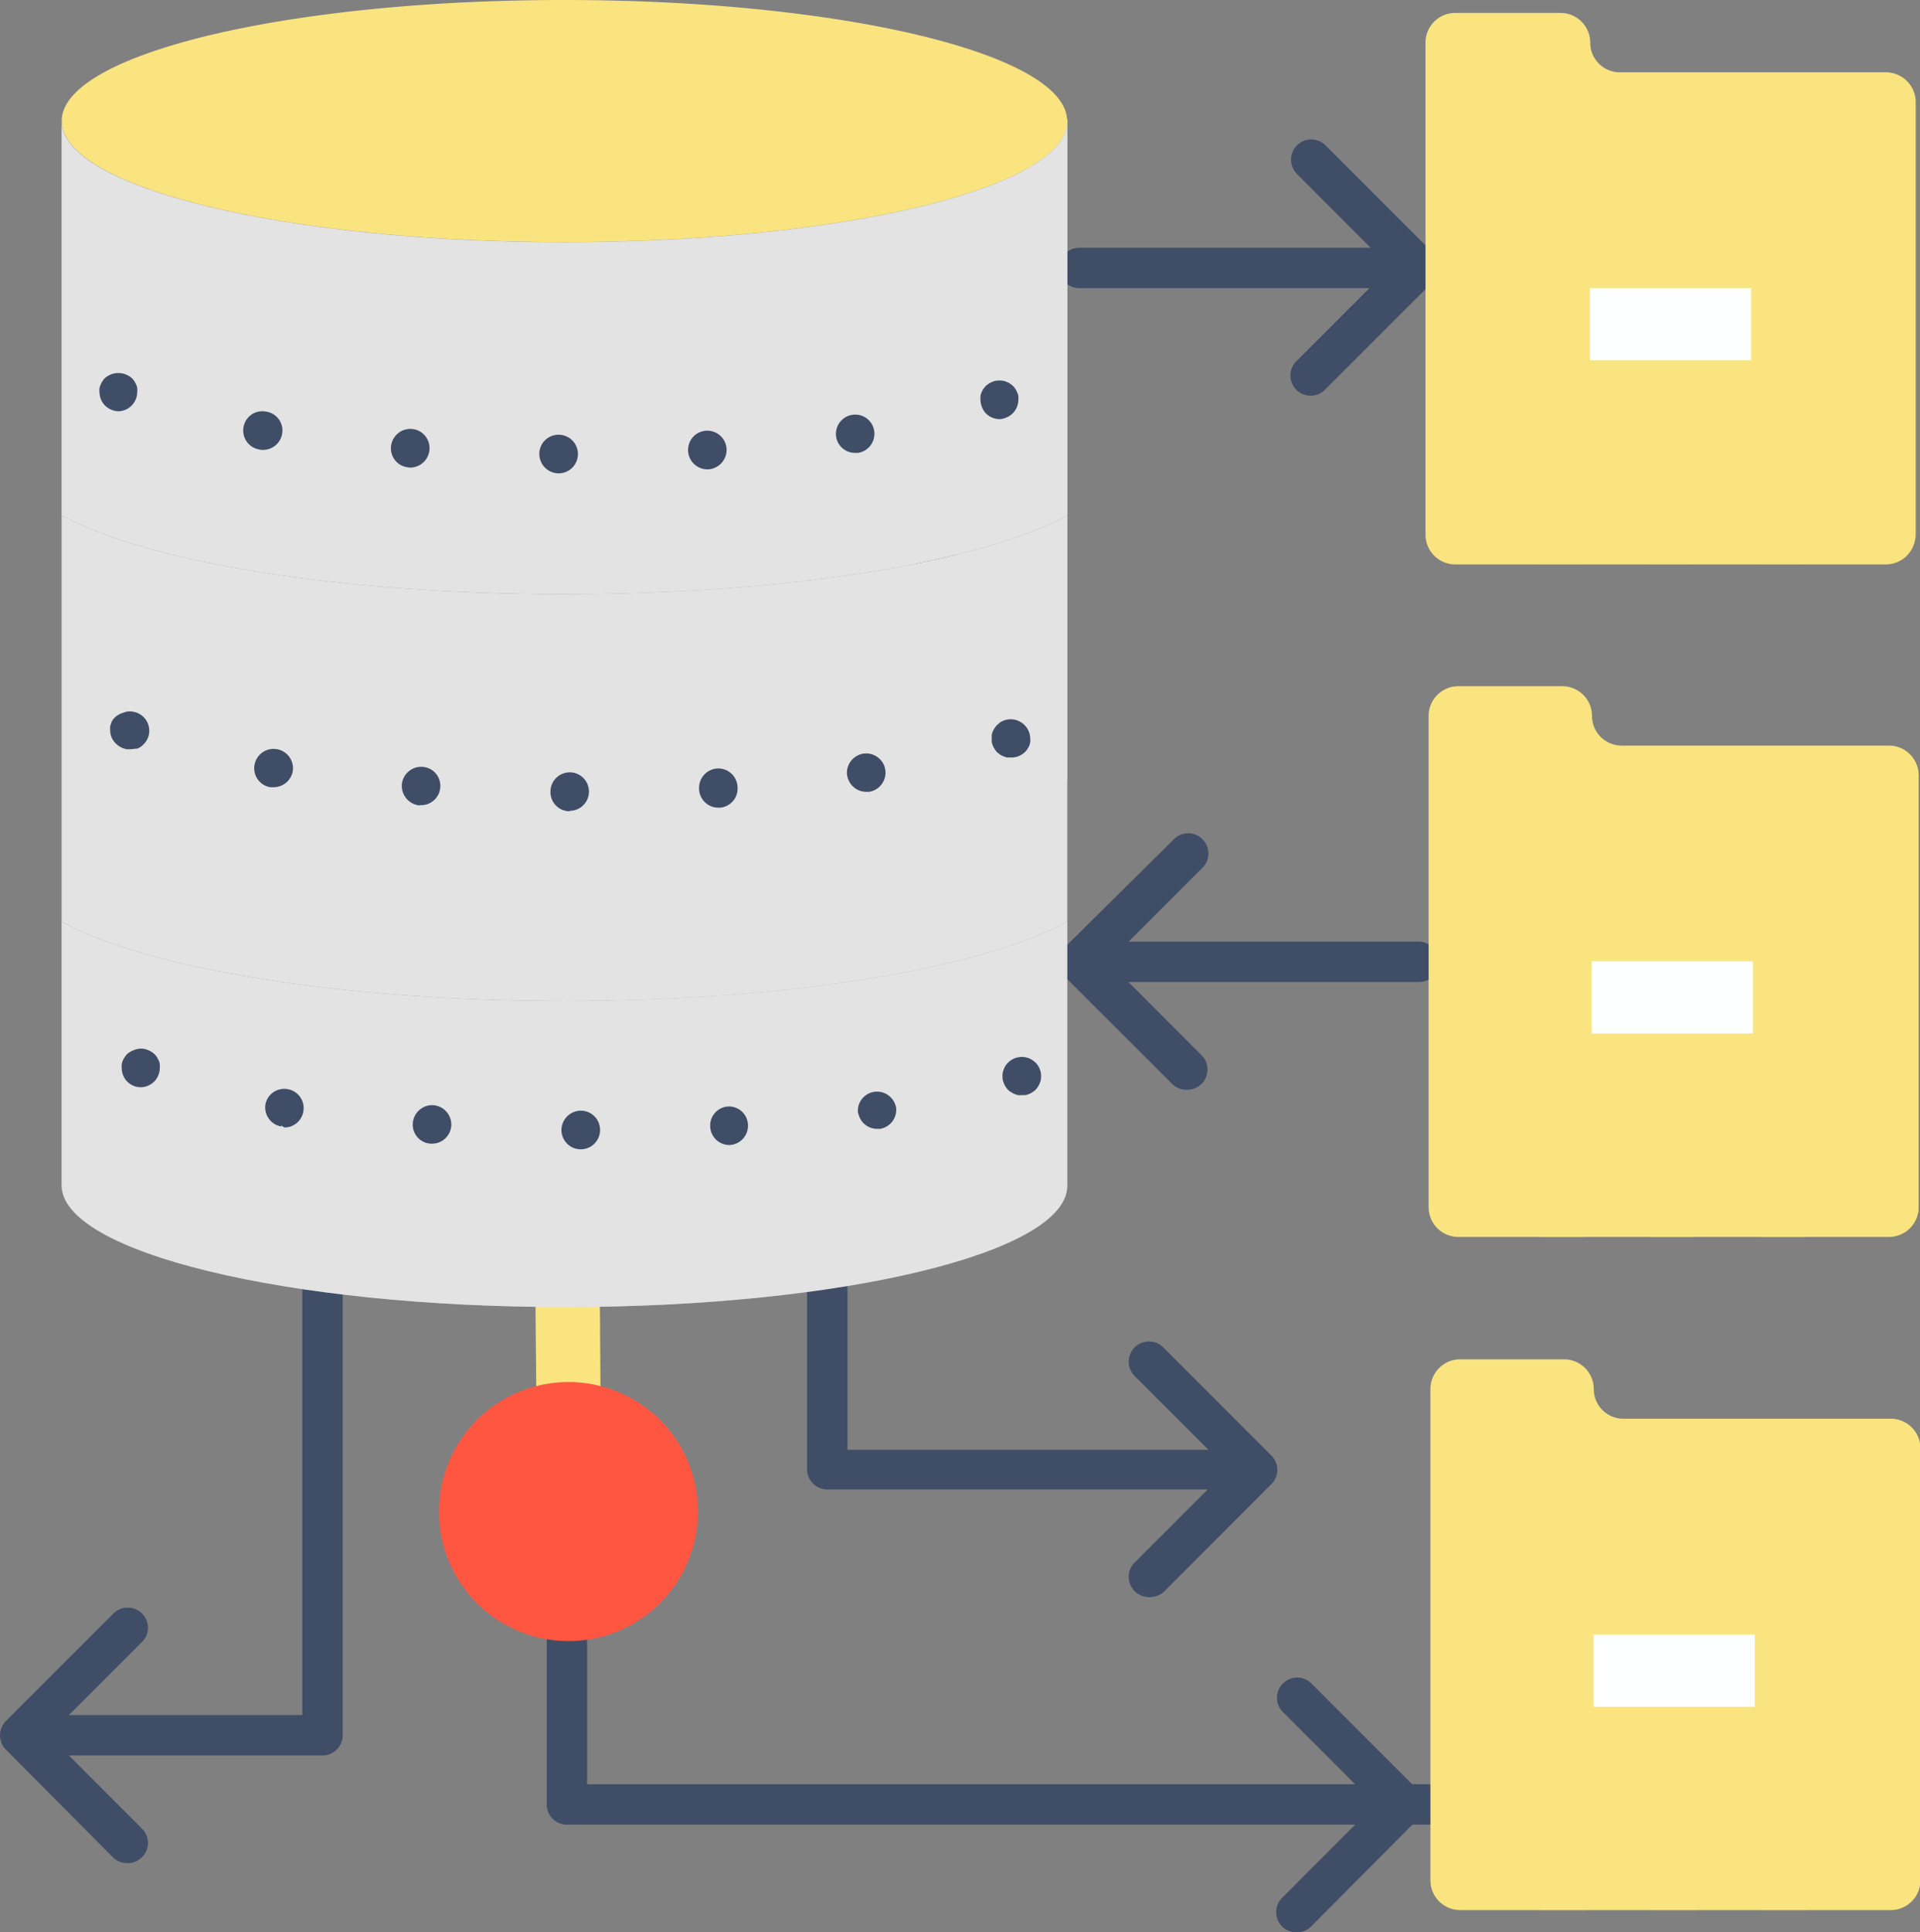 <svg xmlns="http://www.w3.org/2000/svg" viewBox="0 0 129.3 130.1"><rect x="0" y="0" width="129.3" height="130.1" fill="#808080" stroke="none"/><defs><style>.cls-1{isolation:isolate;}.cls-2{fill:#363636;}.cls-3{fill:#3f4d66;}.cls-4{fill:#fae480;}.cls-5{fill:#ff5642;}.cls-6{opacity:0.2;mix-blend-mode:multiply;}.cls-7{fill:#e3e3e3;}.cls-8{opacity:0.3;mix-blend-mode:screen;}.cls-9{fill:#feffff;}</style></defs><g class="cls-1"><g id="Layer_2" data-name="Layer 2"><g id="Layer_1-2" data-name="Layer 1"><path class="cls-2" d="M63,40.27a1.36,1.36,0,0,1-1.36-1.36V33.05a1.36,1.36,0,0,1,2.72,0v5.86A1.36,1.36,0,0,1,63,40.27Z"/><path class="cls-2" d="M61.42,65.1a1.36,1.36,0,0,1-1.36-1.36V58a1.36,1.36,0,0,1,2.72,0v5.74A1.36,1.36,0,0,1,61.42,65.1Z"/><path class="cls-3" d="M96.18,122.85h-58a1.36,1.36,0,0,1-1.36-1.36V110.24a1.36,1.36,0,0,1,2.72,0v9.89H96.18a1.36,1.36,0,1,1,0,2.72Z"/><path class="cls-3" d="M87.34,130.1a1.36,1.36,0,0,1-1-2.32l6.28-6.29-6.28-6.28a1.36,1.36,0,0,1,1.92-1.92l7.24,7.24a1.35,1.35,0,0,1,0,1.93L88.3,129.7A1.36,1.36,0,0,1,87.34,130.1Z"/><path class="cls-3" d="M77.41,107.53a1.4,1.4,0,0,1-1-.4,1.37,1.37,0,0,1,0-1.93l6.28-6.28-6.28-6.28a1.36,1.36,0,0,1,1.93-1.92L85.62,98a1.36,1.36,0,0,1,0,1.92l-7.24,7.25A1.41,1.41,0,0,1,77.41,107.53Z"/><path class="cls-3" d="M21.72,118.19H1.43a1.36,1.36,0,1,1,0-2.72H20.36V86.61a1.36,1.36,0,0,1,2.72,0v30.22A1.36,1.36,0,0,1,21.72,118.19Z"/><path class="cls-3" d="M8.6,125.44a1.38,1.38,0,0,1-1-.4L.4,117.8a1.37,1.37,0,0,1,0-1.93l7.24-7.24a1.36,1.36,0,0,1,1.92,0,1.34,1.34,0,0,1,0,1.92l-6.28,6.28,6.28,6.29a1.34,1.34,0,0,1,0,1.92A1.36,1.36,0,0,1,8.6,125.44Z"/><path class="cls-3" d="M84.12,100.28H55.71a1.36,1.36,0,0,1-1.36-1.36V86.61a1.36,1.36,0,0,1,2.72,0v11H84.12a1.36,1.36,0,1,1,0,2.72Z"/><path class="cls-3" d="M95.55,66.12H72.69a1.36,1.36,0,0,1,0-2.72H95.55a1.36,1.36,0,0,1,0,2.72Z"/><path class="cls-3" d="M79.93,73.37a1.36,1.36,0,0,1-1-.4l-7.25-7.24a1.37,1.37,0,0,1,0-1.93L79,56.56a1.36,1.36,0,1,1,1.92,1.92l-6.28,6.28,6.28,6.29a1.36,1.36,0,0,1,0,1.92A1.38,1.38,0,0,1,79.93,73.37Z"/><path class="cls-3" d="M95.55,19.4H72.69a1.36,1.36,0,0,1,0-2.72H95.55a1.36,1.36,0,0,1,0,2.72Z"/><path class="cls-3" d="M88.3,26.64a1.36,1.36,0,0,1-1-2.32L93.62,18l-6.28-6.29a1.36,1.36,0,0,1,1.93-1.92l7.24,7.24a1.37,1.37,0,0,1,0,1.93l-7.24,7.24A1.36,1.36,0,0,1,88.3,26.64Z"/><path class="cls-4" d="M38.31,98.53a2.16,2.16,0,0,1-2.17-2.15L36,81a2.18,2.18,0,0,1,4.35,0l.11,15.38a2.16,2.16,0,0,1-2.15,2.19Z"/><path class="cls-5" d="M38.25,93.05A8.72,8.72,0,1,0,47,101.76,8.71,8.71,0,0,0,38.25,93.05Z"/><g class="cls-6"><path class="cls-5" d="M38.25,93.05v17.43a8.72,8.72,0,0,0,0-17.43Z"/></g><path class="cls-4" d="M71.86,8C71.53,3.57,56.51,0,38,0S4.49,3.57,4.16,8c0,0,0,.09,0,.14,0,4.51,15.16,8.16,33.86,8.16s33.87-3.65,33.87-8.16A.59.59,0,0,0,71.86,8Z"/><g class="cls-6"><path class="cls-4" d="M69,8.05C68.66,5,55,2.53,38.25,2.53S7.84,5,7.54,8.05c0,0,0,.07,0,.1,0,3.11,13.75,5.62,30.72,5.62S69,11.26,69,8.15C69,8.12,69,8.09,69,8.05Z"/></g><path class="cls-7" d="M4.15,62.05V79.8C4.15,84.31,19.31,88,38,88s33.87-3.65,33.87-8.16V62.05C66.17,65.19,53.16,67.39,38,67.39S9.86,65.19,4.15,62.05Z"/><path class="cls-7" d="M71.88,34.69V8.15c0,4.51-15.16,8.16-33.87,8.16S4.15,12.66,4.15,8.15V34.69C9.86,37.83,22.87,40,38,40S66.17,37.83,71.88,34.69Z"/><g class="cls-8"><path class="cls-7" d="M4.15,62.05V79.8C4.15,84.3,19.31,88,38,88S71.88,84.3,71.88,79.8V62.05C66.17,65.19,53.16,67.38,38,67.38S9.86,65.19,4.15,62.05Z"/></g><g class="cls-8"><path class="cls-7" d="M71.88,34.69V8.15c0,4.5-15.16,8.15-33.87,8.15S4.15,12.65,4.15,8.15V34.69C9.86,37.83,22.87,40,38,40S66.17,37.83,71.88,34.69Z"/></g><path class="cls-7" d="M71.88,52.54V34.69C66.17,37.83,53.16,40,38,40S9.86,37.83,4.15,34.69V62.05C9.86,65.19,22.87,67.39,38,67.39s28.16-2.2,33.87-5.34V52.54Z"/><g class="cls-6"><path class="cls-7" d="M38.25,88c18.59,0,33.63-3.67,33.63-8.15V62.05c-5.68,3.12-18.59,5.31-33.63,5.33Z"/></g><g class="cls-6"><path class="cls-7" d="M71.88,8.15c0,4.49-15,8.12-33.63,8.15V40c15,0,28-2.21,33.63-5.33Z"/></g><g class="cls-6"><path class="cls-7" d="M71.88,62.05V34.69C66.2,37.81,53.29,40,38.25,40V67.38C53.29,67.36,66.2,65.17,71.88,62.05Z"/></g><path class="cls-7" d="M38.25,67.39H38c-15.14,0-28.15-2.2-33.86-5.34h0C9.86,65.2,22.87,67.39,38,67.39Z"/><path class="cls-7" d="M38.25,67.39c15,0,28-2.21,33.63-5.33h0c-5.68,3.12-18.59,5.31-33.63,5.33Z"/><path class="cls-3" d="M67.32,28.22a1.34,1.34,0,0,1-.92-.38,1.39,1.39,0,0,1-.37-.92,2.28,2.28,0,0,1,0-.26,1,1,0,0,1,.07-.24,1.67,1.67,0,0,1,.12-.23l.16-.2a1,1,0,0,1,.2-.15.72.72,0,0,1,.23-.12.68.68,0,0,1,.24-.08,1.46,1.46,0,0,1,.51,0,.75.75,0,0,1,.24.08.72.72,0,0,1,.23.12,1.25,1.25,0,0,1,.19.15.74.74,0,0,1,.16.2,1,1,0,0,1,.12.23,1,1,0,0,1,.08.24,1.15,1.15,0,0,1,0,.26,1.32,1.32,0,0,1-.39.92,1.25,1.25,0,0,1-.19.15,1,1,0,0,1-.23.12,1.13,1.13,0,0,1-.24.08A1.15,1.15,0,0,1,67.32,28.22Z"/><path class="cls-3" d="M37.61,31.87a1.31,1.31,0,0,1-1.29-1.31h0a1.29,1.29,0,0,1,1.31-1.29h0a1.3,1.3,0,0,1,1.29,1.31h0a1.3,1.3,0,0,1-1.3,1.29h0Zm8.73-1.51A1.29,1.29,0,0,1,47.55,29h0a1.3,1.3,0,0,1,1.38,1.21h0a1.32,1.32,0,0,1-1.22,1.39h-.07A1.3,1.3,0,0,1,46.34,30.36ZM27.52,31.47h0a1.29,1.29,0,0,1-1.19-1.39h0a1.31,1.31,0,0,1,1.39-1.2h0a1.29,1.29,0,0,1,1.2,1.4h0a1.3,1.3,0,0,1-1.29,1.2h-.1Zm28.79-2.06a1.3,1.3,0,0,1,1.08-1.48h0A1.29,1.29,0,0,1,58.87,29h0a1.3,1.3,0,0,1-1.08,1.49h-.2A1.28,1.28,0,0,1,56.31,29.41Zm-38.86.85a1.29,1.29,0,0,1-1.05-1.5h0a1.28,1.28,0,0,1,1.5-1.05h0A1.28,1.28,0,0,1,19,29.2h0a1.3,1.3,0,0,1-1.27,1.09h0A.85.85,0,0,1,17.45,30.26Z"/><path class="cls-3" d="M8,27.69a1.34,1.34,0,0,1-.92-.38,1.3,1.3,0,0,1-.38-.92,1.13,1.13,0,0,1,0-.25.85.85,0,0,1,.08-.24,1,1,0,0,1,.12-.23,1,1,0,0,1,.15-.2,1.37,1.37,0,0,1,1.84,0,1.33,1.33,0,0,1,.28.43.61.61,0,0,1,.07.24,1.13,1.13,0,0,1,0,.25A1.3,1.3,0,0,1,8,27.69Z"/><path class="cls-3" d="M68.07,51h-.26l-.24-.08a1.67,1.67,0,0,1-.23-.12l-.2-.16a1.49,1.49,0,0,1-.15-.2,1.19,1.19,0,0,1-.12-.22,1.21,1.21,0,0,1-.08-.25,2.13,2.13,0,0,1,0-.25,2.6,2.6,0,0,1,0-.26,1.35,1.35,0,0,1,.08-.24A.94.94,0,0,1,67,49a1,1,0,0,1,.15-.19l.2-.17a1.67,1.67,0,0,1,.23-.12,1.09,1.09,0,0,1,.24-.07,1.32,1.32,0,0,1,1.56,1.27,1.07,1.07,0,0,1,0,.25,1.17,1.17,0,0,1-.07.25,1.27,1.27,0,0,1-.13.22,1,1,0,0,1-.16.2A1.31,1.31,0,0,1,68.07,51Z"/><path class="cls-3" d="M38.36,54.62a1.29,1.29,0,0,1-1.29-1.3h0A1.3,1.3,0,0,1,38.37,52h0a1.29,1.29,0,0,1,1.29,1.3h0a1.29,1.29,0,0,1-1.29,1.29h0Zm8.72-1.5a1.31,1.31,0,0,1,1.21-1.38h0A1.3,1.3,0,0,1,49.67,53h0a1.29,1.29,0,0,1-1.21,1.38h-.09A1.3,1.3,0,0,1,47.08,53.12ZM28.26,54.23h0a1.33,1.33,0,0,1-1.2-1.41h0a1.31,1.31,0,0,1,1.4-1.19h0A1.28,1.28,0,0,1,29.65,53h0a1.29,1.29,0,0,1-1.29,1.21h-.1Zm28.79-2a1.31,1.31,0,0,1,1.09-1.49h0a1.31,1.31,0,0,1,1.48,1.08h0a1.31,1.31,0,0,1-1.09,1.49h-.2A1.3,1.3,0,0,1,57.05,52.18ZM18.2,53a1.29,1.29,0,0,1-1.06-1.5h0a1.3,1.3,0,0,1,1.5-1.06h0A1.3,1.3,0,0,1,19.7,52h0A1.31,1.31,0,0,1,18.41,53h0Z"/><path class="cls-3" d="M8.75,50.44a1.14,1.14,0,0,1-.25,0l-.24-.07L8,50.23l-.2-.17a1.24,1.24,0,0,1-.38-.91,2.46,2.46,0,0,1,0-.26l.08-.24a.94.94,0,0,1,.12-.22A1.33,1.33,0,0,1,8.26,48l.24-.08a1.32,1.32,0,0,1,1.17.36,1.28,1.28,0,0,1,.38.92,1.25,1.25,0,0,1-.38.91,1,1,0,0,1-.19.17l-.22.12L9,50.42A1.1,1.1,0,0,1,8.75,50.44Z"/><path class="cls-3" d="M68.81,73.73a1.07,1.07,0,0,1-.25,0,1.21,1.21,0,0,1-.25-.08,1.19,1.19,0,0,1-.22-.12,1,1,0,0,1-.2-.15,1.56,1.56,0,0,1-.16-.2,1.67,1.67,0,0,1-.12-.23,2.25,2.25,0,0,1-.08-.24,1.64,1.64,0,0,1,0-.51,2.25,2.25,0,0,1,.08-.24,1.67,1.67,0,0,1,.12-.23,1.29,1.29,0,0,1,.36-.35,1.19,1.19,0,0,1,.22-.12.78.78,0,0,1,.25-.07,1.1,1.1,0,0,1,.51,0,.8.8,0,0,1,.24.07.78.78,0,0,1,.22.12,1,1,0,0,1,.2.16.74.74,0,0,1,.16.19,1,1,0,0,1,.12.23,1.13,1.13,0,0,1,.08.24,1.64,1.64,0,0,1,0,.51,1.13,1.13,0,0,1-.08.24,1.33,1.33,0,0,1-.28.43,1,1,0,0,1-.2.15.78.78,0,0,1-.22.12,1.35,1.35,0,0,1-.24.08Z"/><path class="cls-3" d="M39.1,77.38a1.3,1.3,0,0,1-1.29-1.31h0a1.31,1.31,0,0,1,1.31-1.29h0a1.29,1.29,0,0,1,1.29,1.31h0a1.3,1.3,0,0,1-1.3,1.29h0Zm8.73-1.51A1.28,1.28,0,0,1,49,74.5h0a1.28,1.28,0,0,1,1.37,1.21h0a1.3,1.3,0,0,1-1.21,1.38h-.08A1.29,1.29,0,0,1,47.83,75.87ZM29,77a1.28,1.28,0,0,1-1.2-1.38h0a1.31,1.31,0,0,1,1.39-1.21h0a1.31,1.31,0,0,1,1.2,1.4h0A1.3,1.3,0,0,1,29.1,77H29Zm28.79-2a1.29,1.29,0,0,1,1.08-1.49h0a1.31,1.31,0,0,1,1.48,1.08h0A1.3,1.3,0,0,1,59.28,76h-.2A1.28,1.28,0,0,1,57.8,74.93Zm-38.86.84h0a1.3,1.3,0,0,1-1.05-1.51h0a1.29,1.29,0,0,1,1.49-1h0a1.29,1.29,0,0,1,1.06,1.49h0a1.29,1.29,0,0,1-1.27,1.09h0A.91.91,0,0,1,18.94,75.77Z"/><path class="cls-3" d="M9.5,73.2a1.28,1.28,0,0,1-1.3-1.3,1.13,1.13,0,0,1,0-.25,1.09,1.09,0,0,1,.07-.24,1,1,0,0,1,.13-.23.88.88,0,0,1,.35-.35A1,1,0,0,1,9,70.71a1,1,0,0,1,.24-.08,1.1,1.1,0,0,1,.51,0,1.13,1.13,0,0,1,.24.08,1,1,0,0,1,.23.12.9.9,0,0,1,.19.15,1,1,0,0,1,.16.2,1.67,1.67,0,0,1,.12.23.73.73,0,0,1,.07.24,1.18,1.18,0,0,1,0,.25A1.3,1.3,0,0,1,9.5,73.2Z"/><path class="cls-4" d="M127,4.87H109.09a2,2,0,0,1-2-2,2,2,0,0,0-2-2H98a2,2,0,0,0-2,2v2h0V36a2,2,0,0,0,2,2H127a2,2,0,0,0,2-2V6.9A2,2,0,0,0,127,4.87Z"/><g class="cls-6"><path class="cls-4" d="M129.06,36V6.9a2,2,0,0,0-2-2H109.09a2,2,0,0,1-2-2,2,2,0,0,0-2-2H98a2,2,0,0,0-2,2v.38L129,36.29A1.86,1.86,0,0,0,129.06,36Z"/></g><rect class="cls-9" x="107.07" y="19.4" width="10.86" height="4.86"/><g class="cls-6"><rect class="cls-4" x="103.56" y="33.19" width="2.99" height="4.8"/></g><g class="cls-6"><rect class="cls-4" x="111" y="33.19" width="2.99" height="4.8"/></g><g class="cls-6"><rect class="cls-4" x="118.45" y="33.19" width="2.99" height="4.8"/></g><path class="cls-4" d="M127.14,50.2H109.21a2,2,0,0,1-2-2,2,2,0,0,0-2-2h-7a2,2,0,0,0-2,2v2h0V81.28a2,2,0,0,0,2,2h29a2,2,0,0,0,2-2V52.23A2,2,0,0,0,127.14,50.2Z"/><g class="cls-6"><path class="cls-4" d="M129.18,81.28V52.23a2,2,0,0,0-2-2H109.21a2,2,0,0,1-2-2,2,2,0,0,0-2-2h-7a2,2,0,0,0-2,2v.38l33.07,33.07A1.86,1.86,0,0,0,129.18,81.28Z"/></g><rect class="cls-9" x="107.19" y="64.72" width="10.86" height="4.86"/><g class="cls-6"><rect class="cls-4" x="103.68" y="78.51" width="2.99" height="4.8"/></g><g class="cls-6"><rect class="cls-4" x="111.12" y="78.51" width="2.99" height="4.8"/></g><g class="cls-6"><rect class="cls-4" x="118.57" y="78.51" width="2.99" height="4.8"/></g><path class="cls-4" d="M127.26,95.52H109.33a2,2,0,0,1-2-2,2,2,0,0,0-2-2h-7a2,2,0,0,0-2,2v2h0V126.6a2,2,0,0,0,2,2h29a2,2,0,0,0,2-2v-29A2,2,0,0,0,127.26,95.52Z"/><g class="cls-6"><path class="cls-4" d="M129.3,126.6v-29a2,2,0,0,0-2-2H109.33a2,2,0,0,1-2-2,2,2,0,0,0-2-2h-7a2,2,0,0,0-2,2v.38l33.07,33.07A1.86,1.86,0,0,0,129.3,126.6Z"/></g><rect class="cls-9" x="107.31" y="110.05" width="10.86" height="4.86"/><g class="cls-6"><rect class="cls-4" x="103.8" y="123.84" width="2.99" height="4.8"/></g><g class="cls-6"><rect class="cls-4" x="111.24" y="123.84" width="2.99" height="4.8"/></g><g class="cls-6"><rect class="cls-4" x="118.69" y="123.84" width="2.99" height="4.8"/></g></g></g></g></svg>